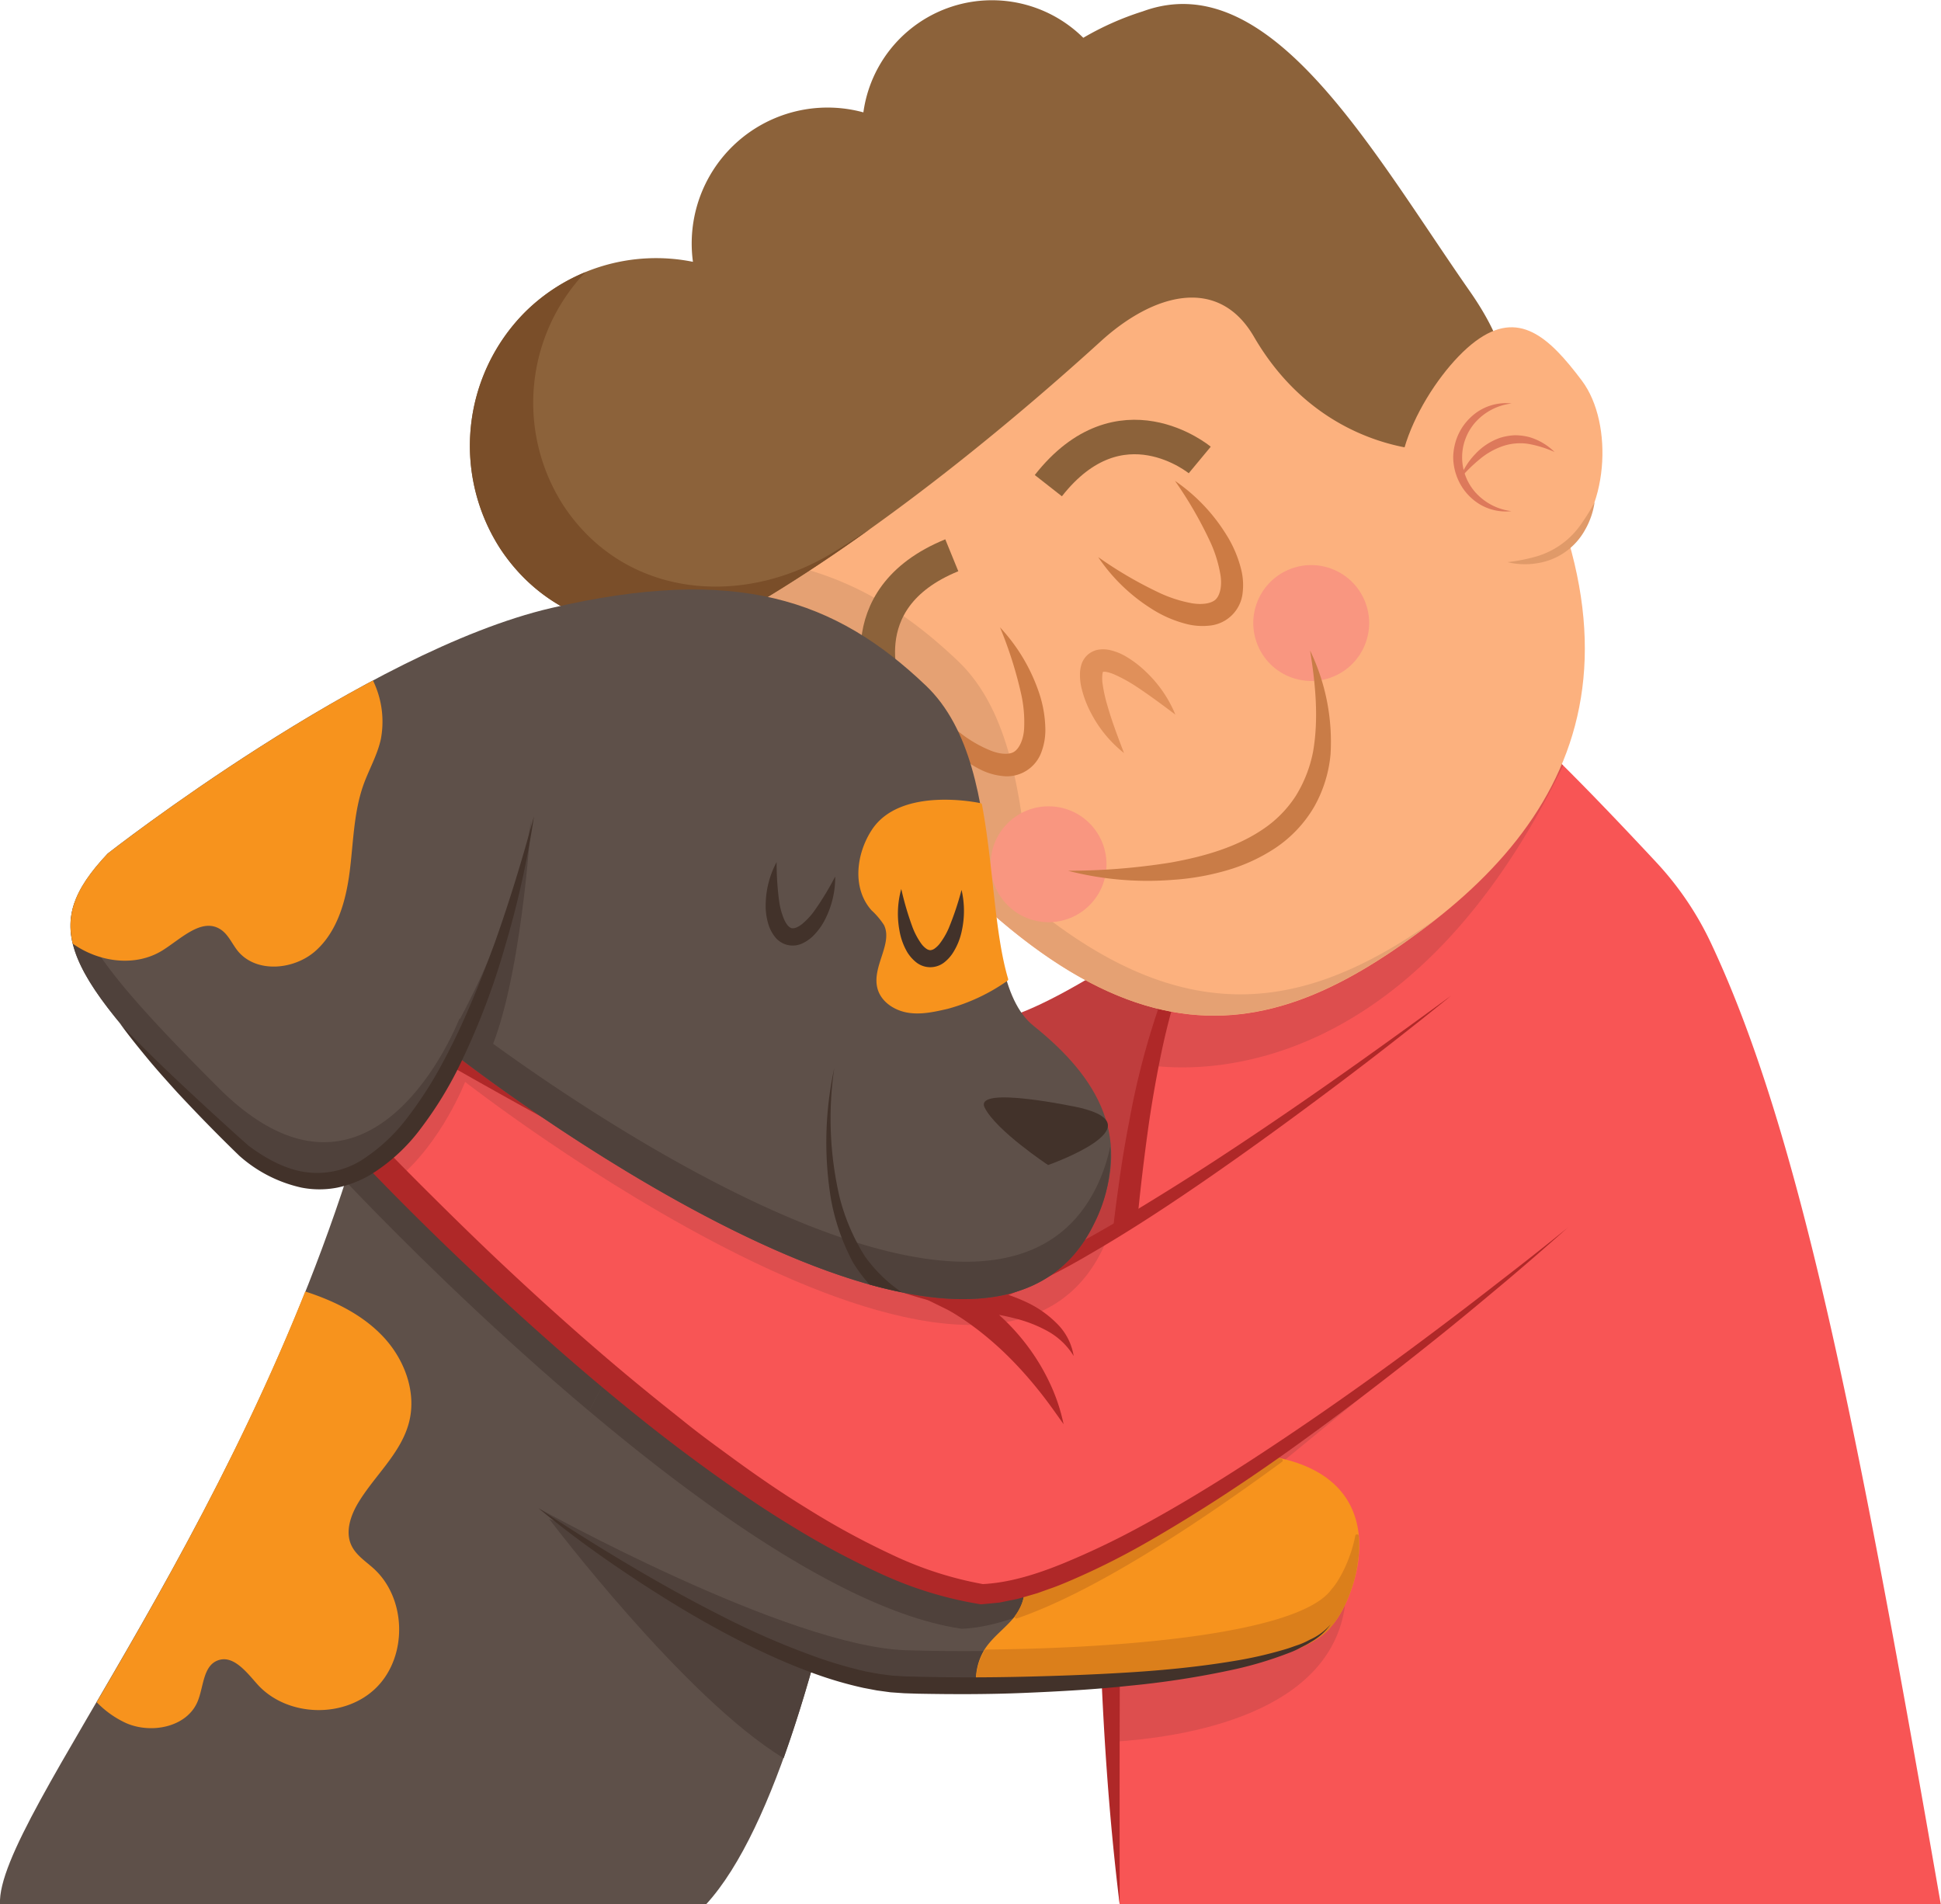 <svg xmlns="http://www.w3.org/2000/svg" viewBox="0 0 403.72 396.04"><defs><style>.cls-1{fill:#bf3d3d;}.cls-2{fill:#f85555;}.cls-3{fill:#dd4e4e;}.cls-4{fill:#af2828;}.cls-5{fill:#fcb17e;}.cls-6{fill:#e5a173;}.cls-7{fill:#8c623a;}.cls-8{fill:#7a4e29;}.cls-9{fill:#cc7b44;}.cls-10{fill:#e0905a;}.cls-11{fill:#f99680;}.cls-12{fill:#c97c47;}.cls-13{fill:none;stroke:#8c623a;stroke-miterlimit:10;stroke-width:7.17px;}.cls-14{fill:#dd795b;}.cls-15{fill:#e09a69;}.cls-16{fill:#5e5049;}.cls-17{fill:#4f413b;}.cls-18,.cls-19{fill:#f7931d;}.cls-19{stroke:#f7931d;}.cls-19,.cls-20{stroke-linecap:round;stroke-linejoin:round;stroke-width:0.72px;}.cls-20{fill:#db7f1b;stroke:#db7f1b;}.cls-21{fill:#42322a;}</style></defs><g id="OBJECTS"><path class="cls-1" d="M296.94,151.53s-73.88,61.76-92.56,60.89-103.1-53.93-103.1-53.93l-12.18,20s74.69,87,119.34,93.94c30.86-.87,110.42-73.94,110.42-73.94"/><path class="cls-2" d="M232.88,396s-12.54-185.4,24.18-211.37,56.42-35.83,56.42-35.83,3.58,1.08,31.16,30.68A65.49,65.49,0,0,1,356,196.4c18.62,39.69,30.6,101.69,47.68,199.64Z"/><path class="cls-3" d="M255.51,185.89c-.44.37-.86.77-1.28,1.19l-.2.2c-.42.43-.83.88-1.23,1.36l-.14.16c-5.84,6.95-10.18,18.53-13.4,32.77,11.28,1.49,54.48,2.41,85.87-62.35-10-9.87-11.64-10.38-11.64-10.38s-19.71,9.85-56.43,35.83a17.19,17.19,0,0,0-1.38,1.08Z"/><path class="cls-3" d="M231.36,362.24c14.72-.9,46.5-5.63,48.55-29.73l-49,5.86C231,347,231.14,355,231.36,362.24Z"/><polyline class="cls-3" points="266.42 303.73 265.12 305.36 326.25 255.2 250.34 306.48"/><path class="cls-4" d="M232.88,396c-2.22-18-3.41-36-4.06-54.13-.37-9.05-.43-18.1-.46-27.16s.26-18.12.62-27.18,1.05-18.11,2-27.14q.7-6.78,1.65-13.53c.61-4.51,1.33-9,2.21-13.47A162.91,162.91,0,0,1,241.89,207a72.48,72.48,0,0,1,5.94-12.37,42.37,42.37,0,0,1,4-5.55,27.3,27.3,0,0,1,5.18-4.43,27,27,0,0,0-4.55,4.94,42.14,42.14,0,0,0-3.38,5.76,75.89,75.89,0,0,0-4.74,12.49c-1.27,4.28-2.31,8.64-3.17,13s-1.64,8.8-2.27,13.24c-1.24,8.88-2.26,17.8-2.93,26.76s-1.31,17.94-1.67,26.93-.71,18-.92,27-.3,18-.43,27C232.85,359.89,232.88,377.94,232.88,396Z"/><path class="cls-5" d="M297.82,60c50,66.31,34.46,105.87-1.24,132.8S227.73,225.43,172.33,152c-35-46.42-27.54-88.66,8.16-115.58S262.81,13.6,297.82,60Z"/><path class="cls-6" d="M214.75,188.45c-2.07-17.75-3.1-39.18-15.52-51-11.77-11.21-24.21-18.54-40.55-21-6.94-17.37-7.94-33.75-3.8-48.5a66.16,66.16,0,0,0-5.3,26.62c.26,14.83,5.35,30.86,15.94,47.55l.77,1.21,1,1.55c.65,1,1.31,1.93,2,2.9l.64.89c.77,1.09,1.57,2.19,2.39,3.28h0q1.42,1.89,2.84,3.72l.82,1.05c.68.87,1.35,1.73,2,2.58.28.37.57.72.86,1.08.67.85,1.35,1.69,2,2.52l.73.88c.77.95,1.54,1.87,2.3,2.79l.38.45c48.35,57.4,79.22,50.69,112.27,25.77.71-.54,1.41-1.08,2.1-1.63C272.92,209.38,247.94,215.46,214.75,188.45Z"/><path class="cls-7" d="M237.71,2.36a60.28,60.28,0,0,0-12.39,5.5,27,27,0,0,0-45.74,15.51,28.26,28.26,0,0,0-35.45,31.08,38.72,38.72,0,0,0-35,10.53,39.42,39.42,0,0,0-5,49.24c12.67,19,37,21.26,56.07,9.6C187,107.41,212.36,86.07,229,70.94c10.91-9.92,24.4-13.67,31.81-.92,14.25,24.52,38,23.7,38,23.7s27.36-3.84,6.89-33.17S264.21-7.35,237.71,2.36Z"/><path class="cls-8" d="M173.34,114.86c-19.06,11.66-43.4,9.42-56.06-9.6a39.41,39.41,0,0,1,4.49-48.66A38.67,38.67,0,0,0,109.13,65a39.42,39.42,0,0,0-5,49.24c12.67,19,37,21.26,56.07,9.6,7.1-4.34,14.07-9,20.83-13.87C178.49,111.62,175.93,113.28,173.34,114.86Z"/><path class="cls-9" d="M208,130.47a37.43,37.43,0,0,1,8,13.26,24.9,24.9,0,0,1,1.43,8,12.94,12.94,0,0,1-.74,4.45,7.64,7.64,0,0,1-8.26,5.2,13.32,13.32,0,0,1-4.33-1.25,24.49,24.49,0,0,1-6.62-4.77,37.28,37.28,0,0,1-8.5-12.93,83.82,83.82,0,0,0,10.91,10.12,26.48,26.48,0,0,0,6,3.48c2,.84,4.07,1,5.12.26s1.87-2.54,2-4.73a26.94,26.94,0,0,0-.54-6.9A84.5,84.5,0,0,0,208,130.47Z"/><path class="cls-9" d="M244.39,100a37.35,37.35,0,0,1,10.68,11.2,24.7,24.7,0,0,1,3.16,7.53,13.33,13.33,0,0,1,.24,4.5,7.64,7.64,0,0,1-6.92,6.88,13.38,13.38,0,0,1-4.51-.28,24.62,24.62,0,0,1-7.5-3.21,37.33,37.33,0,0,1-11.12-10.76,84.47,84.47,0,0,0,12.86,7.49,27.58,27.58,0,0,0,6.6,2.1c2.16.37,4.19.07,5.06-.87s1.26-2.88.91-5a27.1,27.1,0,0,0-2-6.62A84,84,0,0,0,244.39,100Z"/><path class="cls-10" d="M233.79,156.61a25.78,25.78,0,0,1-6.84-8.28,22,22,0,0,1-2-5.25,11.3,11.3,0,0,1-.31-3.17A6.56,6.56,0,0,1,225,138a4.46,4.46,0,0,1,3.9-2.94,6.47,6.47,0,0,1,2,.14,11.79,11.79,0,0,1,3,1.16,22,22,0,0,1,4.49,3.39,25.71,25.71,0,0,1,6.08,8.86c-2.87-2.15-5.59-4.18-8.38-6a31.39,31.39,0,0,0-4.17-2.28,8,8,0,0,0-1.9-.61,2,2,0,0,0-.6,0c-.12,0-.09,0,0,0s.06-.09,0,0a1.79,1.79,0,0,0-.13.59,7.59,7.59,0,0,0,.06,2,31.29,31.29,0,0,0,1.05,4.64C231.3,150.09,232.51,153.26,233.79,156.61Z"/><circle class="cls-11" cx="272.73" cy="129.59" r="12.05" transform="translate(-28.88 115.16) rotate(-22.68)"/><circle class="cls-11" cx="218.1" cy="179.74" r="12.05" transform="translate(-63.22 206.86) rotate(-45)"/><path class="cls-12" d="M222.13,181.09a136.1,136.1,0,0,0,21.32-1.7c6.89-1.23,13.68-3.17,19.2-6.91a24,24,0,0,0,6.85-6.93,27.31,27.31,0,0,0,3.61-9.21c1.18-6.72.55-13.9-.62-21.05a43.67,43.67,0,0,1,4.26,21.55,27.16,27.16,0,0,1-3.44,11,26.24,26.24,0,0,1-8,8.49,36.69,36.69,0,0,1-10.4,4.75,52.16,52.16,0,0,1-11,1.9A66.5,66.5,0,0,1,222.13,181.09Z"/><path class="cls-13" d="M184.22,144.31s-8.64-19.69,13.75-28.83"/><path class="cls-13" d="M249.54,95.66S233,81.94,218.05,101"/><path class="cls-5" d="M329,79.13c6.82,9.05,5.46,27.81-3.58,34.63s-25.42,1.88-32.25-7.16S297.8,77.77,306.85,71,322.19,70.09,329,79.13Z"/><path class="cls-14" d="M314.38,106.3a10.55,10.55,0,0,1-8.41-2.79,11.2,11.2,0,0,1-2.71-3.8,11.76,11.76,0,0,1-1-4.61,12.07,12.07,0,0,1,1-4.6A11.5,11.5,0,0,1,306,86.69a10.58,10.58,0,0,1,8.41-2.78A12,12,0,0,0,307,87.68a11,11,0,0,0,0,14.85A12,12,0,0,0,314.38,106.3Z"/><path class="cls-14" d="M303.63,99.58a14.46,14.46,0,0,1,3.16-5.09,12.82,12.82,0,0,1,5.14-3.41,11.83,11.83,0,0,1,3.11-.56,11.54,11.54,0,0,1,3.11.4A12.48,12.48,0,0,1,323.34,94a23,23,0,0,0-5.48-1.69,11.24,11.24,0,0,0-5.35.49,15.13,15.13,0,0,0-4.77,2.73A32.2,32.2,0,0,0,303.63,99.58Z"/><path class="cls-15" d="M331.67,104.45a16.17,16.17,0,0,1-2,5.77,13.69,13.69,0,0,1-10,6.92,15.5,15.5,0,0,1-6.11-.23,36.88,36.88,0,0,0,5.81-1.13,17.11,17.11,0,0,0,9.18-6.34A41.66,41.66,0,0,0,331.67,104.45Z"/><path class="cls-16" d="M0,396c-.89-17.91,53.74-81.5,77-167.49l15.22-33.13L189,237.51S175.56,364.69,146.9,396Z"/><path class="cls-17" d="M171.11,338.87l-56.9-23S142.4,353.19,163,365.64C165.93,357.41,168.65,348.33,171.11,338.87Z"/><path class="cls-17" d="M77,228.85c-1.56,5.72-3.27,11.33-5.08,16.85C85,259.48,132.82,308.06,173.5,329.2c4.53-19.13,8.05-38.9,10.58-55.17-32-11.4-102.27-52.64-102.27-52.64Z"/><path class="cls-18" d="M26.3,358.38c5.29,2.27,12.64.77,14.82-4.57,1.24-3,1.1-7.34,4.18-8.5,3.23-1.21,6,2.46,8.26,5,6.19,6.83,18.19,7.15,24.72.65s6.28-18.5-.52-24.72c-1.66-1.51-3.68-2.78-4.65-4.81-1.39-2.91-.15-6.39,1.54-9.13,3.44-5.59,8.82-10.19,10.44-16.56,1.56-6.14-.88-12.82-5.16-17.5s-10.16-7.59-16.19-9.57l-.25-.08C49.86,302.72,33.06,331.8,20.11,354A20.18,20.18,0,0,0,26.3,358.38Z"/><path class="cls-16" d="M112,313.64s47.46,35.83,76.13,36.72,80.6-1.19,88.66-12.54c5.53-6,17.92-39.41-30.45-34.93l-50.44,2.33A28.77,28.77,0,0,1,181.2,302l-49.53-26"/><path class="cls-17" d="M277.21,330.66c-8.06,11.34-60,13.43-88.67,12.54-24.86-.78-76.57-29.56-76.57-29.56s47.46,35.83,76.13,36.72,80.6-1.19,88.66-12.54c2.45-2.64,6.23-10.68,5.48-18.43C281.2,324.46,278.89,328.84,277.21,330.66Z"/><path class="cls-17" d="M200,338.72c15.19-.4,41.7-16.88,66.38-35-5.11-1.19-11.63-1.62-20.11-.84l-50.44,2.33A28.77,28.77,0,0,1,181.2,302l-49.53-26-9.14,17.45C147.91,314.82,177.45,335.43,200,338.72Z"/><path class="cls-19" d="M276.76,337.82c5.53-6,17.92-39.41-30.45-34.93l-47.46,2.19c-1.08,7.45,1.49,15.61,7.73,19,2.23,1.22,4.95,2,6.21,4.25,1.45,2.62.21,6.05-1.67,8.34s-4.37,4-6,6.5a12,12,0,0,0-1.73,7.33C232.28,350.34,270,347.35,276.76,337.82Z"/><path class="cls-20" d="M206.58,324.11c2.23,1.22,4.95,2,6.21,4.25,1.36,2.46.32,5.59-1.36,7.87,15.26-5.24,35.64-18.3,55-32.5a47.91,47.91,0,0,0-6.75-1c-1.15-.09-2.33-.17-3.59-.19-.81,0-1.64,0-2.5,0-2.28,0-4.64.11-7.27.35l-47.46,2.19C197.77,312.53,200.34,320.69,206.58,324.11Z"/><path class="cls-20" d="M278.2,335.83c.22-.36.45-.73.67-1.15s.35-.69.52-1,.35-.73.52-1.13.37-.9.54-1.36.27-.73.39-1.11c.18-.53.35-1.08.5-1.64.09-.35.18-.7.26-1.06.14-.61.28-1.23.38-1.86,0-.33.09-.67.13-1,.09-.67.17-1.34.2-2,0-.3,0-.59,0-.88a20,20,0,0,0-.06-2.19h0c-1,5.07-3.35,9.45-5,11.27-6.68,9.39-43.44,12.43-72.16,12.69a12,12,0,0,0-1.67,7.18h0l5.34-.07h.41c6.81-.13,13.94-.42,20.93-.91l2.19-.16,3.43-.29,2.88-.26,3.08-.32,3.15-.37,2.67-.35c1.21-.16,2.38-.34,3.55-.53.68-.1,1.39-.2,2.05-.32q2.7-.45,5.19-1l.92-.21c1.34-.3,2.64-.61,3.87-.94.52-.14,1-.29,1.49-.44,1-.28,1.9-.57,2.78-.88.5-.17,1-.35,1.43-.53.8-.31,1.55-.63,2.26-1,.41-.2.81-.39,1.19-.59a19.32,19.32,0,0,0,1.87-1.15c.27-.19.57-.36.81-.56a9.48,9.48,0,0,0,1.87-1.88,11,11,0,0,0,1-1.34C277.93,336.29,278.06,336.05,278.2,335.83Z"/><path class="cls-21" d="M112,313.64q9.21,6.09,18.67,11.71c6.3,3.76,12.71,7.32,19.23,10.62a165.81,165.81,0,0,0,20,8.68,87.83,87.83,0,0,0,10.38,3l2.63.48,2.63.34,2.63.16,2.75.07c7.31.19,14.64.17,22,0s14.64-.44,22-.9,14.6-1.18,21.8-2.38A84.39,84.39,0,0,0,267.3,343c.88-.25,1.72-.58,2.59-.87s1.7-.67,2.49-1.1a12.41,12.41,0,0,0,4.38-3.21,12.66,12.66,0,0,1-4.12,3.68c-.78.52-1.63.89-2.45,1.33s-1.69.78-2.56,1.1A77.73,77.73,0,0,1,257,347.12a184.65,184.65,0,0,1-21.9,3.44c-7.35.8-14.73,1.2-22.1,1.51s-14.76.3-22.15.16l-2.77-.09-2.87-.2-2.84-.39-2.79-.53a80.67,80.67,0,0,1-10.79-3.19c-3.51-1.28-6.93-2.75-10.29-4.33s-6.66-3.27-9.9-5.06c-6.49-3.56-12.75-7.49-18.87-11.61S117.64,318.34,112,313.64Z"/><path class="cls-2" d="M301.84,207.06s-81.5,63.59-102.1,62.69S86,214.22,86,214.22l-13.43,20.6s82.4,89.57,131.66,96.73c34-.89,121.8-76.13,121.8-76.13"/><path class="cls-3" d="M229.29,259.9c.52-1.06.8-2,1.2-3.07-13.13,7.75-24.63,13.19-30.75,12.92C179.14,268.86,86,214.22,86,214.22l-13.43,20.6s3.71,4,10,10.42C91.83,237.7,96.74,225,96.74,225S205.11,309.61,229.29,259.9Z"/><path class="cls-4" d="M301.84,207.06q-12,9.75-24.42,19.06c-8.26,6.2-16.6,12.29-25.1,18.19s-17.13,11.6-26.13,16.79a142.84,142.84,0,0,1-13.93,7.17,54.46,54.46,0,0,1-7.55,2.71,21.89,21.89,0,0,1-4.23.61,10.3,10.3,0,0,1-2.16-.1l-1.06-.11-1-.2a91.18,91.18,0,0,1-15.07-4.86c-4.84-1.93-9.59-4-14.3-6.19-9.43-4.32-18.67-9-27.86-13.75q-27.53-14.32-54.35-29.9l3.51-.83-13.4,20.62L74.51,233c4.65,5,9.48,9.9,14.34,14.74s9.77,9.65,14.76,14.37c10,9.42,20.23,18.58,30.86,27.24,2.65,2.18,5.34,4.29,8,6.43s5.42,4.19,8.19,6.2c5.5,4.06,11.12,8,16.91,11.55a163.2,163.2,0,0,0,17.88,9.76,75.18,75.18,0,0,0,19.05,6.16l-.36,0c5.58-.23,11.3-2,16.79-4.23a164.51,164.51,0,0,0,16.17-7.69c10.55-5.71,20.74-12.18,30.75-18.91s19.84-13.74,29.52-21q7.26-5.43,14.4-11c4.79-3.69,9.54-7.42,14.23-11.24-4.51,4-9.1,8-13.72,11.87S303,275,298.25,278.78c-9.44,7.56-19.05,14.93-28.89,22s-20,13.76-30.54,19.82a155,155,0,0,1-16.41,8.21c-1.41.6-2.83,1.19-4.31,1.68l-2.19.79c-.74.24-1.5.44-2.24.66s-1.5.45-2.27.63l-2.33.47-1.17.24-1.21.12-2.42.23-.12,0-.23,0a79.63,79.63,0,0,1-20.31-6.16,167,167,0,0,1-18.51-9.85c-6-3.61-11.72-7.52-17.35-11.58s-11.15-8.28-16.53-12.65C120.44,284.66,110.08,275.46,100,266s-19.91-19.2-29.37-29.38l-1.41-1.51,1.14-1.74L83.81,212.8l1.35-2.08L87.31,212c17.8,10.35,35.75,20.53,53.91,30.22,9.1,4.83,18.25,9.55,27.5,14,4.63,2.21,9.29,4.37,14,6.35A87.82,87.82,0,0,0,197,267.44l.89.2.86.11a7.49,7.49,0,0,0,1.69.1,18.32,18.32,0,0,0,3.42-.44,50.06,50.06,0,0,0,7.07-2.35,141.22,141.22,0,0,0,13.74-6.67c4.51-2.45,8.94-5.07,13.33-7.75s8.75-5.41,13.08-8.21C268.37,231.23,285.18,219.25,301.84,207.06Z"/><path class="cls-4" d="M223.32,282a14.69,14.69,0,0,0-5.12-5,27.27,27.27,0,0,0-6.47-2.65,52.1,52.1,0,0,0-6.95-1.38,60.78,60.78,0,0,0-7-.55l1.14-5.09c.88.42,1.52.78,2.24,1.19s1.37.84,2,1.29a42.18,42.18,0,0,1,3.77,2.88,45.34,45.34,0,0,1,6.47,6.82,43.91,43.91,0,0,1,4.87,7.95,38.32,38.32,0,0,1,2.95,8.72c-1.78-2.5-3.48-4.95-5.35-7.23a80.71,80.71,0,0,0-5.82-6.52,67.61,67.61,0,0,0-6.43-5.69c-1.13-.87-2.27-1.71-3.45-2.49-.59-.38-1.18-.76-1.77-1.12s-1.24-.72-1.72-.95l-11.45-5.63,12.6.54a44.5,44.5,0,0,1,7.82,1.06,37.12,37.12,0,0,1,7.46,2.48,22,22,0,0,1,6.59,4.49A12.21,12.21,0,0,1,223.32,282Z"/><path class="cls-16" d="M227.5,254.53c8.6-17.67.9-30.45-12.54-41.2s-3.58-52.84-22.39-70.76-39.4-25.07-77.92-16.12S22.4,177.5,22.4,177.5c-14.33,15.23-9.85,24.19,22.39,56.43S95,219.6,95,219.6,203.32,304.24,227.5,254.53Z"/><path class="cls-17" d="M230.92,238.46a35.65,35.65,0,0,1-2.82,8.31c-20.46,42-101.14-12-125.53-29.7,6.08-15.74,7.9-46.43,7.9-46.43-2.73,18.61-13.11,38.15-14.81,41.28l-.11-.08s-17.92,46.57-50.16,14.33c-18.86-18.87-28.16-29.75-29.81-38.59-3.83,10.65,4.55,21.68,29.21,46.35C77,266.17,95,219.6,95,219.6s108.37,84.64,132.55,34.93A30.94,30.94,0,0,0,230.92,238.46Z"/><path class="cls-19" d="M209.34,203.67c-2.86-9.62-3.05-23.46-5.45-36.28,0,0-16.39-3.62-22.27,5.42-3.2,4.92-4,11.86-.09,16.25a16.12,16.12,0,0,1,2.65,3.14c2,4.06-2.49,8.86-1.33,13.25.69,2.65,3.38,4.38,6.08,4.81s5.45-.19,8.12-.81A39.06,39.06,0,0,0,209.34,203.67Z"/><path class="cls-21" d="M111.07,169.74a196.62,196.62,0,0,1-6,27,150.91,150.91,0,0,1-10,25.88,78.74,78.74,0,0,1-7.44,11.92,37.75,37.75,0,0,1-10.53,9.74,22.78,22.78,0,0,1-6.92,2.7,19.41,19.41,0,0,1-7.48,0,28.74,28.74,0,0,1-12.81-6.52l-.07-.06h0c-4.46-4.31-8.77-8.73-13-13.27-2.07-2.3-4.15-4.59-6.14-7s-3.92-4.79-5.73-7.3c2.11,2.26,4.28,4.44,6.47,6.61s4.42,4.29,6.67,6.39,4.5,4.21,6.77,6.27,4.55,4.16,6.85,6.18l-.08-.06c3.54,2.65,7.47,4.83,11.64,5.5a17.46,17.46,0,0,0,12-2.48,36.67,36.67,0,0,0,9.53-8.89A81,81,0,0,0,92.08,221c2.17-4,4.08-8.09,5.86-12.28s3.42-8.44,5-12.74C106,187.37,108.67,178.61,111.07,169.74Z"/><path class="cls-18" d="M15.13,196.25c5.44,3.86,13,4.92,18.67,1.4,3.83-2.39,8.05-6.77,11.92-4.46,1.7,1,2.48,3,3.72,4.56,3.84,4.72,11.8,4,16.3-.09s6.23-10.41,7-16.45.82-12.26,2.86-18c1.15-3.2,2.9-6.19,3.62-9.52a19.53,19.53,0,0,0-1.64-12.16c-28.94,15.44-55.18,36-55.18,36C16.17,184.13,13.5,189.57,15.13,196.25Z"/><path class="cls-21" d="M173.72,182.28a19.24,19.24,0,0,1-1.91,8.53,13.5,13.5,0,0,1-2.68,3.83,8.2,8.2,0,0,1-2.19,1.53,4.69,4.69,0,0,1-5.83-1.43,8.07,8.07,0,0,1-1.24-2.37,13.21,13.21,0,0,1-.6-4.64,19.1,19.1,0,0,1,2.26-8.44,60.8,60.8,0,0,0,.55,8.28,14.82,14.82,0,0,0,1,3.6,5.12,5.12,0,0,0,.79,1.32,1.83,1.83,0,0,0,.78.54,1.78,1.78,0,0,0,.94-.12,5,5,0,0,0,1.31-.8,14.66,14.66,0,0,0,2.53-2.75A60.75,60.75,0,0,0,173.72,182.28Z"/><path class="cls-21" d="M200,185.07a19.39,19.39,0,0,1,0,8.74,13.46,13.46,0,0,1-1.78,4.32,8.05,8.05,0,0,1-1.8,2,4.72,4.72,0,0,1-6-.12,8.27,8.27,0,0,1-1.72-2,13.31,13.31,0,0,1-1.6-4.4,19.17,19.17,0,0,1,.36-8.73,63,63,0,0,0,2.34,7.95,15.18,15.18,0,0,0,1.74,3.31,4.73,4.73,0,0,0,1.06,1.11,1.72,1.72,0,0,0,.88.36,1.78,1.78,0,0,0,.89-.32,5.16,5.16,0,0,0,1.1-1.06,15.31,15.31,0,0,0,1.88-3.24A62.77,62.77,0,0,0,200,185.07Z"/><path class="cls-21" d="M179.84,261.19a43,43,0,0,1-5.19-12.14,72.17,72.17,0,0,1-1.13-26.91,72.87,72.87,0,0,0-.67,27.31,45,45,0,0,0,4.62,13.19,33.31,33.31,0,0,0,3.37,4.49c2.26.64,4.48,1.15,6.68,1.6A30.56,30.56,0,0,1,179.84,261.19Z"/><path class="cls-21" d="M224.52,230.35s-22.09-4.78-19.71,0S218,242.29,218,242.29,240.94,234.23,224.52,230.35Z"/></g></svg>